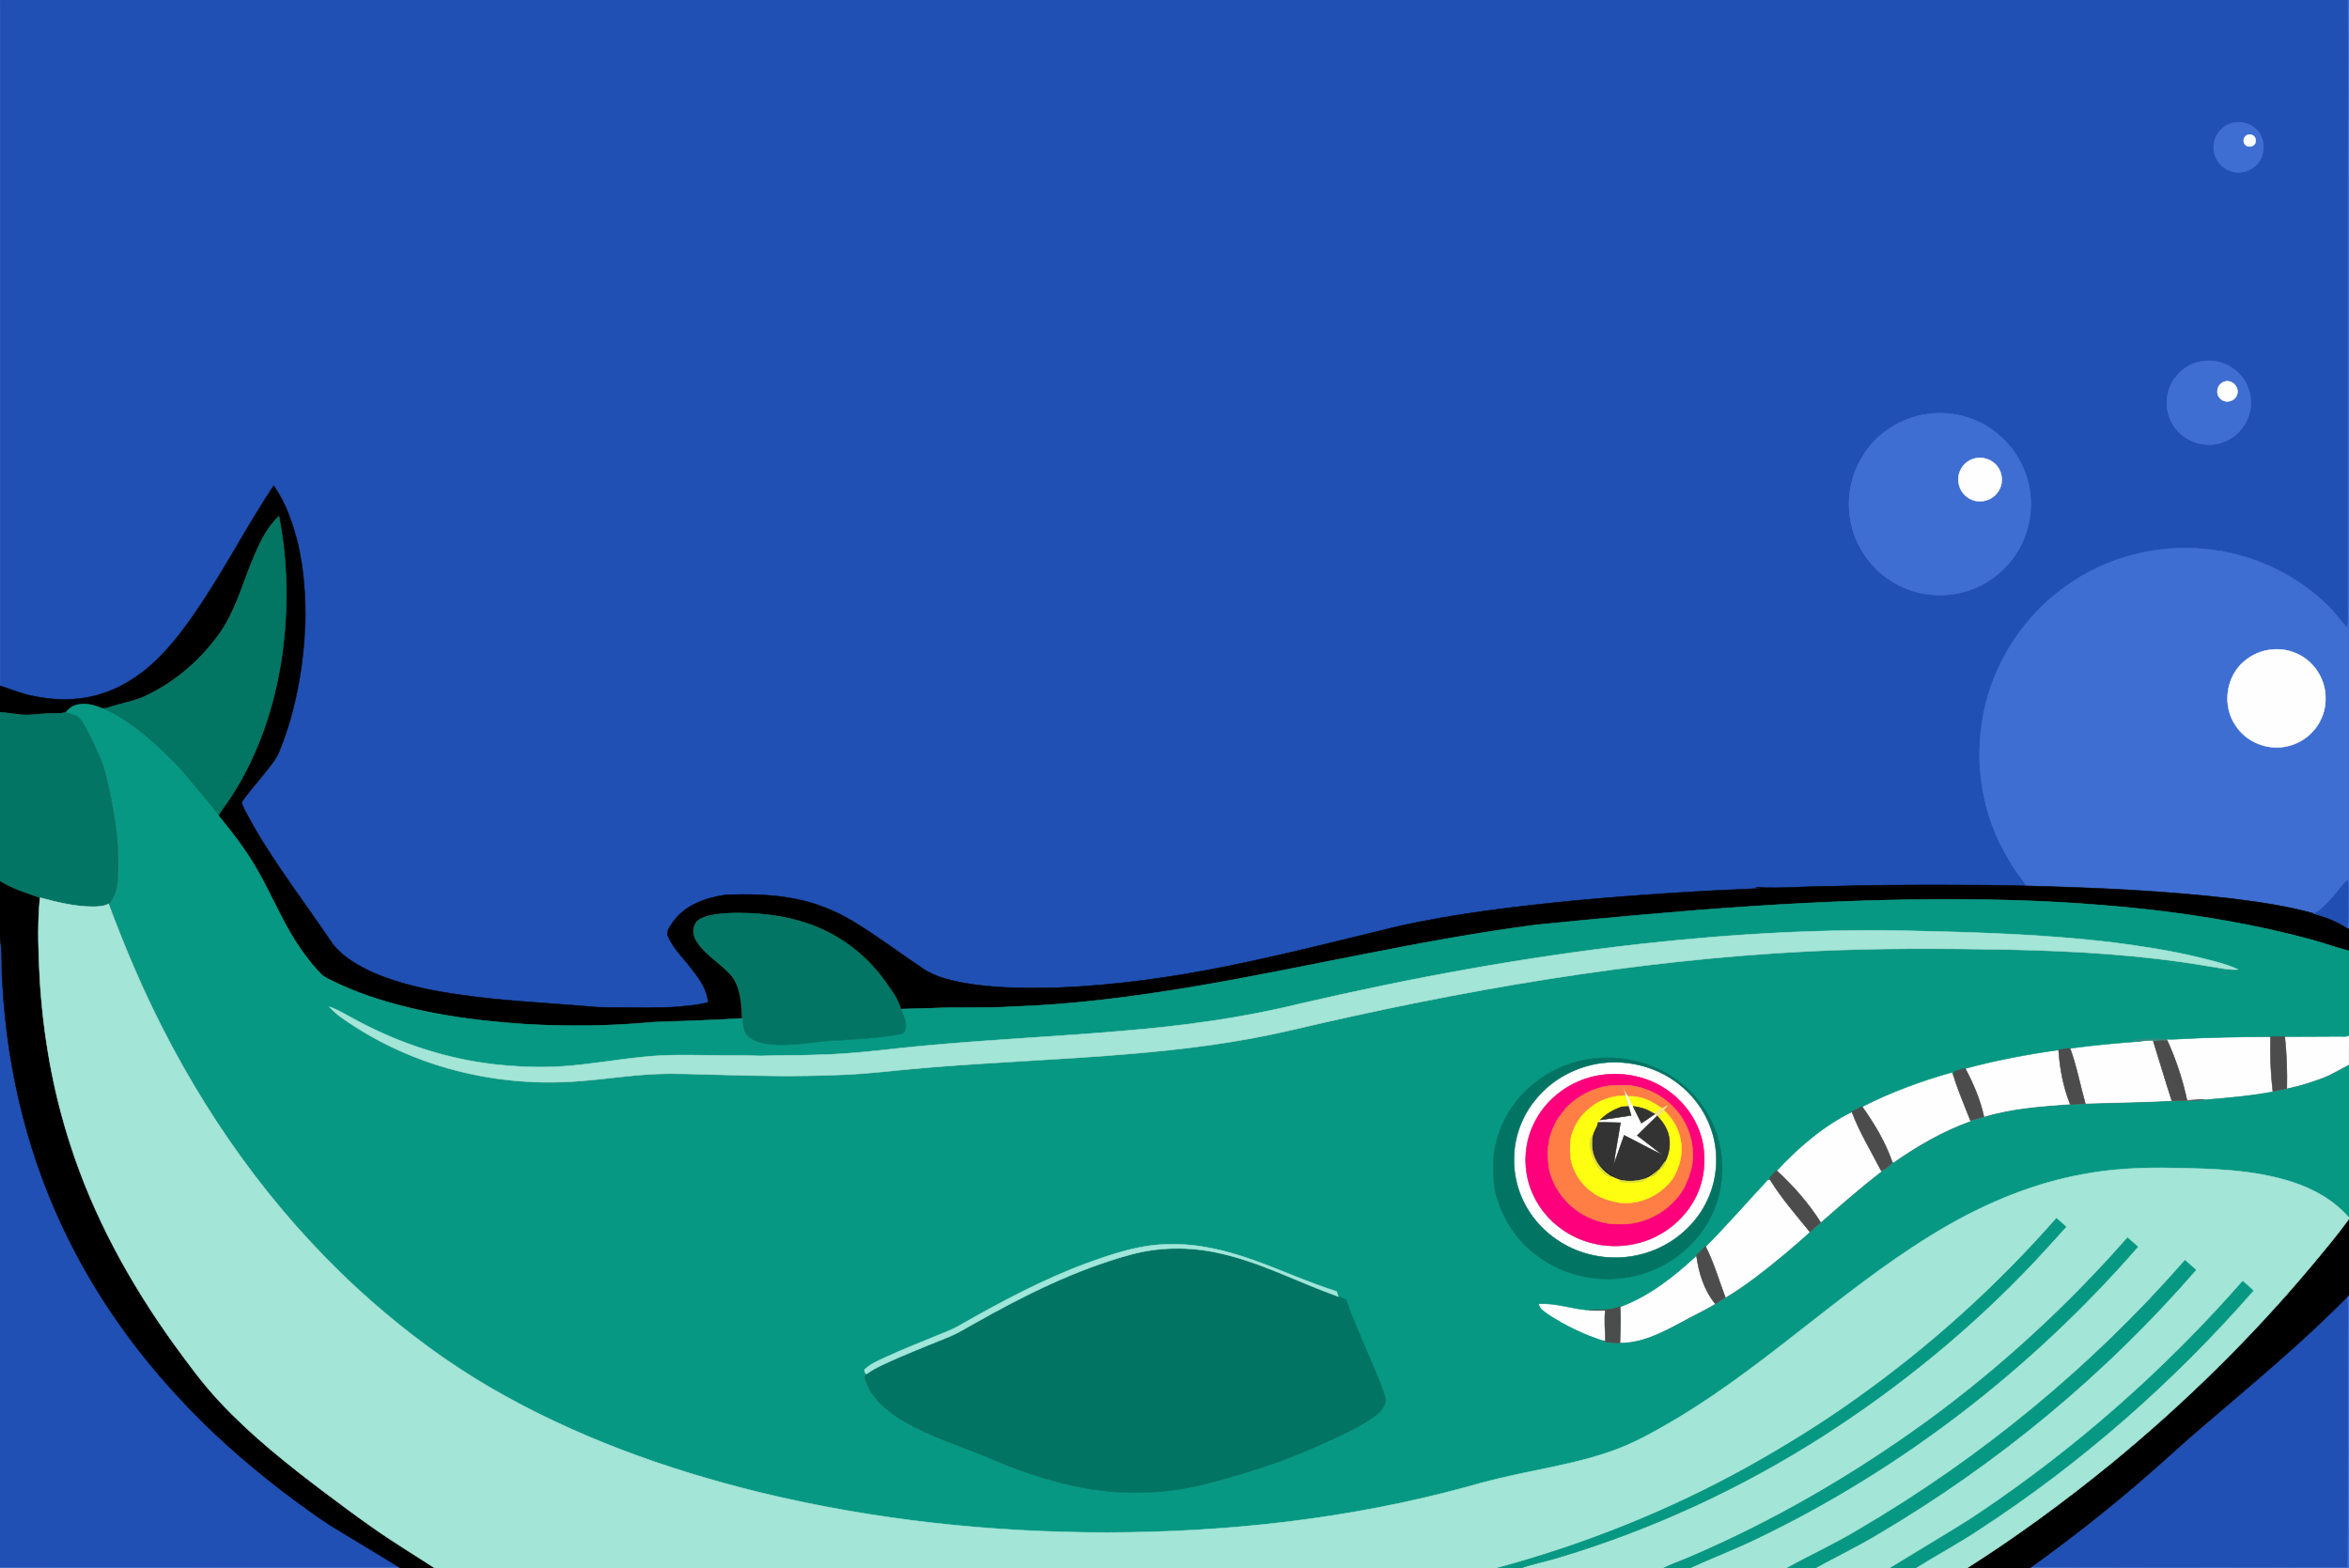 <?xml version="1.0" encoding="utf-8"?>
<!DOCTYPE svg PUBLIC "-//W3C//DTD SVG 1.1//EN" "http://www.w3.org/Graphics/SVG/1.1/DTD/svg11.dtd">
<svg version="1.1" id="Layer_1" xmlns="http://www.w3.org/2000/svg" xmlns:xlink="http://www.w3.org/1999/xlink" x="0px" y="0px"
	 viewBox="0 0 1920 1282" enable-background="new 0 0 1920 1282" xml:space="preserve">
<rect x="0" y="0" width="1920" height="1282" fill="#808080" stroke="none"/>
<g>
	<path fill="#2050B4" stroke="#2050B4" stroke-width="0.394" d="M0,0h1919.2c0.5,51,0.1,102.1,0.2,153.1c-0.1,111,0,221.9,0,332.9
		c-0.2,9.1,0.4,18.3-0.3,27.4c-5.9-5.3-10.1-12.2-15.7-17.7c-27.1-26.6-63.6-43.5-101.4-46.8c-39.8-3.8-81,7.1-113.4,30.6
		c-28,19.8-49.6,48.6-60.9,81c-13.6,38.8-12.6,82.7,3.4,120.6c3.8,9.4,8.9,18.3,14.1,26.9c3.4,5.7,8,10.5,11.4,16.3
		c-24.5-0.8-49-0.7-73.5-0.8c-28,0-56,0.2-84,1c-21.3-0.1-42.6,2.3-63.9,0.9c1.9,0.3,3.9,0.5,5.9,0.8
		c-51.8,2.2-103.5,5.3-155.1,10.2c-48.5,4.9-97.1,10.4-144.7,21.3c-45.6,11.1-91,22.8-137,32c-46.2,9.4-93,16-140.1,17.8
		c-28.3,0.5-56.9,0.8-84.6-5.6c-8.4-2-16.7-4.8-24.1-9.3c-19.4-12.9-38-27.1-57.9-39.2c-14.5-8.7-30.4-15.2-47-18.4
		c-18.8-3.8-38.2-4-57.3-3.4c-16.2,2.4-33.4,8.4-43.2,22.3c-2.2,3.6-6.1,7.6-3.8,12c4.8,10.8,13.9,19,20.8,28.4
		c5.7,7.4,11.1,15.6,11.8,25.2c-10,2.6-20.5,3.1-30.7,4c-19.7,0.6-39.4,0.2-59.1,0c-39.7-3.6-79.6-4.9-119-11.1
		c-21.7-3.4-43.3-8.1-63.6-16.6c-12.7-5.6-25.5-12.8-34.3-23.8c-21.4-32.1-45.2-62.7-64.6-96.1c-3.4-6.5-7.5-12.8-10.1-19.7
		c6.3-9.4,14.2-17.8,21.1-26.8c3.9-4.9,7.9-9.9,10.1-15.8c13.3-32.9,19.5-68.3,20.9-103.7c0.6-21.8-1.1-43.7-5.9-65
		c-4.2-16.8-9.8-33.6-19.9-47.8c-22.5,33.8-40.9,70.1-64,103.5c-11.3,16.4-23.5,32.4-38.7,45.3c-11.5,9.6-24.6,17.6-39.1,21.7
		c-17.5,5.4-36.4,5.4-54.2,1.6c-9.6-1.8-18.5-5.5-27.7-8.5V0 M1824.4,100.6c-10.1,2.8-17.3,14.1-14.4,24.4
		c1.7,8.2,9.1,14.8,17.4,15.6c6.5,0.9,13.1-1.8,17.5-6.6c7.8-8.3,6.8-23.6-3-30.1C1837,100.3,1830.4,99.2,1824.4,100.6
		 M1800.2,295.4c-10.4,1.3-19.5,8.1-24.7,17c-5.6,10.1-5.8,23.1-0.2,33.3c7.6,14.6,26.7,21.8,42,15.6c16.8-5.6,26.6-25.7,20.8-42.4
		C1833.6,303.1,1816.4,292.4,1800.2,295.4 M1575.3,338.5c-22.2,3-42.6,16.6-53.8,36c-12.4,20.7-13.6,47.5-3.2,69.3
		c6,12.5,15.3,23.6,27.1,30.9c16.6,10.8,37.6,14.4,56.9,9.9c15.5-3.5,29.6-12.2,39.8-24.2c14.6-16.9,20.6-40.7,16.3-62.6
		c-3.2-16.1-11.8-31.2-24.4-41.8C1618.3,341.8,1596.1,335.5,1575.3,338.5z"/>
	<path fill="#2050B4" stroke="#2050B4" stroke-width="0.394" d="M0,766.8c2.2,12.6,0.8,25.5,2.1,38.2
		c3.9,72.2,21.8,143.8,54.2,208.5c23,46.3,53.1,89,88.2,127c26.4,29,55.9,55,87,78.9c15.7,11.7,31.5,23.6,48.4,33.5
		c15.2,9.3,30.6,18.3,45.6,27.8c-4.1,0.7-8.3,0.7-12.5,0.6c-104.3-0.1-208.7,0-313-0.1V766.8z"/>
	<path fill="#2050B4" stroke="#2050B4" stroke-width="0.394" d="M1799.4,1166.8c40.6-34.8,82-68.9,119.5-107.1
		c0.8,10.1,0.2,20.2,0.4,30.3c-0.1,63.8,0.2,127.5-0.2,191.3c-34.7,0.4-69.5,0-104.2,0.2c-51.7-0.1-103.4,0.2-155-0.2
		c33.6-24.1,66.1-49.7,97.2-77C1771.3,1191.8,1785.1,1178.9,1799.4,1166.8z"/>
	<path fill="#3E6ED2" stroke="#3E6ED2" stroke-width="0.394" d="M1919.2,0h0.8v759.9c-0.3-0.3-0.9-0.9-1.2-1.2
		c0.9-7.2,0.4-14.5,0.5-21.7c0-5.8,0.3-11.7-0.3-17.5c-5.9,5-9.8,11.9-15.3,17.3c-3.9,3.7-7.4,8.1-12.7,9.9
		c-22-6.1-44.7-9.4-67.4-12.2c-55.5-6.5-111.4-9-167.2-10.3c-3.3-5.7-8-10.6-11.4-16.3c-5.3-8.7-10.3-17.5-14.1-26.9
		c-16-38-17-81.8-3.4-120.6c11.4-32.3,32.9-61.2,60.9-81c32.4-23.5,73.6-34.5,113.4-30.6c37.8,3.3,74.3,20.1,101.4,46.8
		c5.6,5.5,9.8,12.4,15.7,17.7c0.7-9.1,0.1-18.3,0.3-27.4c0-111,0-221.9,0-332.9C1919.2,102.1,1919.6,51,1919.2,0 M1855.1,531.2
		c-9,1.2-17.4,5.7-23.6,12.3c-12.5,12.9-14.3,34.4-4.3,49.3c8.8,14,26.8,21.2,42.9,17.2c11.9-2.7,22.4-11.3,27.3-22.5
		c3.4-7.3,4.2-15.6,2.9-23.5c-2-11.8-9.6-22.5-20.1-28.2C1872.6,531.5,1863.7,530,1855.1,531.2z"/>
	<path fill="#3E6ED2" stroke="#3E6ED2" stroke-width="0.394" d="M1824.4,100.6c6-1.4,12.5-0.3,17.5,3.4c9.7,6.4,10.8,21.7,3,30.1
		c-4.3,4.8-11,7.5-17.5,6.6c-8.4-0.8-15.7-7.4-17.4-15.6C1807.2,114.7,1814.3,103.3,1824.4,100.6 M1838.2,110.1
		c-3.5,0.1-5.3,4.5-3.6,7.3c1.9,3.7,8.4,2.8,9-1.5C1844.5,112.7,1841.5,109.5,1838.2,110.1z"/>
	<path fill="#3E6ED2" stroke="#3E6ED2" stroke-width="0.394" d="M1800.2,295.4c16.1-2.9,33.4,7.7,37.9,23.5
		c5.8,16.7-4,36.8-20.8,42.4c-15.3,6.1-34.4-1.1-42-15.6c-5.6-10.2-5.5-23.1,0.2-33.3C1780.7,303.5,1789.8,296.7,1800.2,295.4
		 M1817.3,312.4c-5.3,2-6.6,9.9-2.3,13.6c4.2,4.2,12.4,1.9,13.6-4C1830.5,315.7,1823.3,309.4,1817.3,312.4z"/>
	<path fill="#3E6ED2" stroke="#3E6ED2" stroke-width="0.394" d="M1575.3,338.5c20.9-3,43,3.3,58.8,17.4
		c12.6,10.6,21.2,25.6,24.4,41.8c4.4,21.9-1.6,45.7-16.3,62.6c-10.3,12-24.4,20.8-39.8,24.2c-19.3,4.6-40.3,1-56.9-9.9
		c-11.8-7.3-21.1-18.4-27.1-30.9c-10.4-21.7-9.2-48.6,3.2-69.3C1532.7,355,1553.1,341.5,1575.3,338.5 M1613.1,375.1
		c-8.2,2.4-13.8,11.5-12.1,19.9c0.9,6.2,5.6,11.7,11.5,13.8c6.9,2.5,15.2,0.2,19.7-5.6c5.1-6,5.3-15.4,0.5-21.7
		C1628.4,375.4,1620.1,372.8,1613.1,375.1z"/>
	<path fill="#3E6ED2" stroke="#3E6ED2" stroke-width="0.394" d="M1919,1059.7c0.3-0.4,0.8-1.1,1-1.4V1282h-261.7
		c0.4-0.2,1.2-0.6,1.6-0.8c51.7,0.4,103.4,0.1,155,0.2c34.7-0.1,69.5,0.2,104.2-0.2c0.4-63.8,0.1-127.5,0.2-191.3
		C1919.2,1079.9,1919.7,1069.8,1919,1059.7z"/>
	<path fill="#3E6ED2" stroke="#3E6ED2" stroke-width="0.394" d="M0,1281.3c104.3,0.1,208.7,0,313,0.1c4.2,0.1,8.3,0,12.5-0.6
		c0.5,0.3,1.5,0.9,2.1,1.2H0V1281.3z"/>
	<path fill="#FAFEFE" stroke="#FAFEFE" stroke-width="0.394" d="M1838.2,110.1c3.3-0.6,6.3,2.6,5.4,5.9c-0.6,4.2-7.1,5.1-9,1.5
		C1832.8,114.7,1834.7,110.2,1838.2,110.1z"/>
	<path fill="#FDFEFE" stroke="#FDFEFE" stroke-width="0.394" d="M1817.3,312.4c5.9-3,13.1,3.3,11.3,9.6c-1.2,5.9-9.3,8.2-13.6,4
		C1810.7,322.3,1812,314.5,1817.3,312.4z"/>
	<path fill="#FEFEFE" stroke="#FEFEFE" stroke-width="0.394" d="M1613.1,375.1c7-2.3,15.3,0.4,19.6,6.4c4.8,6.3,4.6,15.7-0.5,21.7
		c-4.5,5.8-12.9,8.1-19.7,5.6c-5.9-2.1-10.6-7.5-11.5-13.8C1599.3,386.5,1604.8,377.5,1613.1,375.1z"/>
	<path fill="#FEFEFE" stroke="#FEFEFE" stroke-width="0.394" d="M1855.1,531.2c8.5-1.2,17.5,0.3,25,4.5
		c10.5,5.7,18.1,16.4,20.1,28.2c1.3,7.9,0.5,16.2-2.9,23.5c-4.9,11.2-15.4,19.8-27.3,22.5c-16,4-34.1-3.1-42.9-17.2
		c-10-14.9-8.1-36.3,4.3-49.3C1837.7,536.9,1846.1,532.4,1855.1,531.2z"/>
	<path fill="#FEFEFE" stroke="#FEFEFE" stroke-width="0.394" d="M1778.1,849.5c25.9-1.5,51.8-2,77.8-2c-0.4,14.9,0.1,29.9,2,44.7
		c-18.4,3.5-37.1,5.1-55.7,6.6c-4.8,0.2-9.7,0.6-14.5,0.8c-3.6-16.9-9-33.3-16.2-49c-0.1-0.3-0.3-0.8-0.4-1
		C1773.3,849.6,1775.7,849.5,1778.1,849.5z"/>
	<path fill="#FEFEFE" stroke="#FEFEFE" stroke-width="0.394" d="M1867.6,847.3c14.5,0,29-0.2,43.4-0.2c3-0.2,6.3,0.7,9-0.8v1.3
		c-0.2,7.5,0,15.1-0.1,22.6c-7.6,3.9-14.9,8.5-23,11.4c-9,3.4-18.2,6.1-27.6,8.1C1869.6,875.6,1869.1,861.4,1867.6,847.3z"/>
	<path fill="#FEFEFE" stroke="#FEFEFE" stroke-width="0.394" d="M1750.2,851.1c3.2-0.2,6.4-0.5,9.6-0.6c0.1,0.2,0.3,0.7,0.3,0.9
		c5.1,16.1,9.8,32.4,15.1,48.4c-23.5,1.3-47.1,1.5-70.7,2.3c-4.3-15.1-7.1-30.5-12.5-45.3C1711.3,854.3,1730.7,852.5,1750.2,851.1z"
		/>
	<path fill="#FEFEFE" stroke="#FEFEFE" stroke-width="0.394" d="M1606.3,873.3c25-6.8,50.6-11.6,76.3-15.2
		c1.1,15.2,3.9,30.4,9.6,44.5c-23.7,1.7-47.7,3.3-70.5,10.2C1618.6,899,1613,885.8,1606.3,873.3z"/>
	<path fill="#FEFEFE" stroke="#FEFEFE" stroke-width="0.394" d="M1309.1,869c18.3-2.4,37.3,1.3,53.3,10.5
		c15.7,8.9,28.3,23.2,34.9,40c7.9,19.7,7.2,42.7-1.9,61.8c-8,17.2-22.6,31.2-39.8,39c-16.5,7.7-35.6,9.8-53.4,5.8
		c-19.4-4.1-37.3-15.3-49.2-31.2c-10.1-13.4-15.8-30.2-15.6-47c-0.2-18.5,6.9-36.8,18.9-50.7C1269.6,881.7,1288.8,871.6,1309.1,869
		 M1304.4,879.6c-20.7,4.2-39.4,17.7-49.3,36.5c-9.1,16.6-10.5,37.2-4.2,55c5,14.1,14.7,26.3,27.1,34.7c16.7,11.5,38.3,15.4,58,11.1
		c19.7-4.1,37.5-16.6,47.7-34c8.9-14.7,11.3-32.8,7.8-49.5c-3.7-17-14.4-32.3-28.7-42.1C1346.1,879.5,1324.4,875.5,1304.4,879.6z"/>
	<path fill="#FEFEFE" stroke="#FEFEFE" stroke-width="0.394" d="M1522,904.5c23.3-11.9,48.1-21,73.3-28.1l0.5,0.7
		c0.2,0.4,0.6,1.3,0.8,1.7c3.9,12.6,9.2,24.8,13.9,37.1l0.1,0.5c-22.8,8.1-44,20.4-63.7,34.3c-0.1-0.4-0.4-1.2-0.6-1.6
		C1540.8,933.1,1531.8,918.3,1522,904.5z"/>
	<path fill="#FEFEFE" stroke="#FEFEFE" stroke-width="0.394" d="M1315,887.6c6-0.4,12-0.4,18,0c-2.2-0.1-4.4-0.1-6.6,0
		c1.3,3,2.6,6.1,4.7,8.7c1.2,3.3,2.8,6.5,4.5,9.6c2,4.1,4.1,8.2,6.1,12.3c3.8-2.3,7.3-5,11-7.4c0.7,0.4,1.4,0.9,2,1.5
		c-5.5,5.3-10.9,10.6-16.3,16c6.9,5.3,13.8,10.6,20.8,15.8c-10.6-5-20.9-10.8-31.4-16c-2.9,7.9-5.5,16-8.5,23.9
		c1.4-11.5,3.8-22.8,5.5-34.2c-6.1-0.1-12.2-0.5-18.3-0.2c0.1-0.4,0.2-1.2,0.3-1.6c0.4-0.1,1.1-0.3,1.5-0.4
		c8.4-1.1,16.8-2.4,25.2-3.7c-0.7-2.4-1.4-4.9-2.1-7.3c-1.9,0.1-3.9,0.2-5.8,0.3c1.7-0.7,3.7-0.4,5.5-0.6c-0.7-2.9-1.4-5.9-2.3-8.7
		c-0.8-2.7-1.6-5.3-2.4-8C1322.4,887.5,1318.7,887.4,1315,887.6z"/>
	<path fill="#FEFEFE" stroke="#FEFEFE" stroke-width="0.394" d="M1452,956.9c17.8-19.1,38-36.6,61.6-48.2
		c6.2,16.8,15.7,32.2,23.9,48.1l0.3,0.7c-17.1,13.3-33.4,27.5-49.7,41.8C1478.2,983.6,1465.7,969.5,1452,956.9z"/>
	<path fill="#FEFEFE" stroke="#FEFEFE" stroke-width="0.394" d="M1445.1,963.9c0.4,0.1,1.3,0.4,1.7,0.5
		c9.3,15.3,21.3,28.7,32.5,42.7c-6.4,6-13.1,11.5-19.8,17.3c-15.7,13-31.7,25.9-49.2,36.4c-5.4-14-9.3-28.6-16.3-41.9
		C1411.7,1001.1,1428,982.1,1445.1,963.9z"/>
	<path fill="#FEFEFE" stroke="#FEFEFE" stroke-width="0.394" d="M1324.2,1068c23.8-8.8,44.1-24.7,62.4-41.9
		c1.8,14.1,6.2,28.5,15.3,39.7c-9.1,5.6-18.9,9.9-28.2,15.2c-15.4,8.2-31.8,16.8-49.7,16.7C1324.4,1087.8,1325.1,1077.9,1324.2,1068
		z"/>
	<path fill="#FEFEFE" stroke="#FEFEFE" stroke-width="0.394" d="M1257.4,1065.6c14-1.1,27.5,4.3,41.3,5.1c4.4,0.5,8.9,0.6,13.3,0.4
		c-0.8,8.5-0.1,17,0.2,25.4c-0.5-0.2-1.6-0.5-2.1-0.6c-15.8-5.1-30.9-12.3-44.8-21.4C1262.4,1072.1,1258,1069.9,1257.4,1065.6z"/>
	<path stroke="#000000" stroke-width="0.394" d="M223.7,397c10.1,14.2,15.7,31.1,19.9,47.8c4.8,21.3,6.4,43.3,5.9,65
		c-1.5,35.3-7.6,70.8-20.9,103.7c-2.2,5.9-6.2,10.9-10.1,15.8c-6.9,9-14.8,17.3-21.1,26.8c2.6,6.9,6.7,13.2,10.1,19.7
		c19.3,33.5,43.1,64,64.6,96.1c8.8,11,21.6,18.1,34.3,23.8c20.3,8.5,42,13.3,63.6,16.6c39.4,6.2,79.3,7.5,119,11.1
		c19.7,0.2,39.4,0.6,59.1,0c10.3-0.8,20.7-1.4,30.7-4c-0.7-9.6-6.1-17.8-11.8-25.2c-6.9-9.5-16-17.6-20.8-28.4
		c-2.3-4.4,1.6-8.4,3.8-12c9.8-14,27-20,43.2-22.3c19.1-0.7,38.5-0.4,57.3,3.4c16.6,3.2,32.5,9.7,47,18.4
		c20,12.1,38.5,26.2,57.9,39.2c7.4,4.6,15.7,7.4,24.1,9.3c27.7,6.3,56.3,6.1,84.6,5.6c47.1-1.8,94-8.4,140.1-17.8
		c46-9.3,91.4-20.9,137-32c47.6-10.8,96.2-16.4,144.7-21.3c51.6-4.8,103.3-8,155.1-10.2c-2-0.3-3.9-0.5-5.9-0.8
		c21.3,1.3,42.6-1,63.9-0.9c28-0.8,56-1,84-1c24.5,0.1,49,0,73.5,0.8c55.8,1.4,111.7,3.9,167.2,10.3c22.6,2.8,45.3,6.1,67.4,12.2
		c9.8,2.6,19.3,6.3,27.8,12c0.3,0.3,0.9,0.9,1.2,1.2v17.4c-10.9-2.9-21.6-6.7-32.5-9.7c-42.2-11.3-85.3-18.7-128.6-23.8
		c-51.4-5.8-103.2-8.5-154.9-8.6c-116.3-0.9-232.4,9.2-348,20.7c-95.2,12.3-188.6,35.2-283.2,51.1c-47.9,7.9-96.3,14.2-144.9,15.8
		c-23.1,1.5-46.3,0.2-69.5,1.4c-7.5,0.2-14.9,0.4-22.4,0.6c-2.3-8.9-8.4-16.1-13.5-23.6c-16.9-23.3-41.6-40.8-69.4-48.4
		c-12.8-3.8-26.1-5.5-39.4-6.3c-11.7-0.4-23.7-0.6-35.2,2.2c-4.1,1.3-9,2.8-10.8,7.2c-2.4,4.9-0.7,10.6,2.3,14.8
		c7.4,10.9,19.5,17.2,27.9,27.1c7.4,9.9,7.9,22.8,8.5,34.6c-24.2,1.6-48.5,2.2-72.7,3.1c-34.9,3.3-70,3.7-105,1.6
		c-43-2.8-86.1-9-127-22.8c-11.4-3.9-22.5-8.5-33.2-14c-2-1-4-2-5.6-3.5c-10.5-10.7-19.3-23.1-26.7-36.2
		c-8.8-15.4-16-31.7-24.7-47.2c-9.3-16.9-21.1-32.1-33.2-47c3.5-5.5,7.5-10.6,11-16.1c22-34.1,35-73.5,40.9-113.6
		c5.4-38,5-77.1-2.4-114.8c-11.1,10.6-17.2,25.1-22.9,39.1c-7.7,19.1-13.4,39.5-25.4,56.5c-15,21.2-35.3,39-58.7,50.4
		c-9.7,5-20.6,6.6-30.9,10c-2.3,0.7-4.6,1.5-7,1c-6.5-2.9-14.1-4.6-21.1-2.5c-3.4,1-6.1,3.4-8.5,5.9c-4.4,1.3-9,0.5-13.4,0.9
		c-8,0.2-15.9,1.8-23.9,0.9c-5.4-0.6-10.7-1.5-16.1-2v-21.5c9.2,3,18.2,6.8,27.7,8.5c17.8,3.8,36.7,3.8,54.2-1.6
		c14.5-4.2,27.6-12.2,39.1-21.7c15.2-12.9,27.4-28.9,38.7-45.3C182.8,467.1,201.2,430.8,223.7,397z"/>
	<path stroke="#000000" stroke-width="0.394" d="M0,720c10,6.3,21.4,9.9,32.5,13.7c0,1.5-0.1,2.9-0.1,4.4
		c-1.6,20.9-0.8,41.9,0.3,62.9c2.8,45.5,10.7,90.7,24.8,134.1c18.8,58.8,48.8,113.5,84.8,163.5c11.7,16.2,23.5,32.3,37.2,46.9
		c26,27.9,56.1,51.6,86.4,74.6c12.4,9.3,24.8,18.6,37.5,27.5c17.1,12.2,35,23,52.6,34.4h-28.4c-0.5-0.3-1.5-0.9-2.1-1.2
		c-15-9.5-30.4-18.5-45.6-27.8c-16.9-9.9-32.7-21.8-48.4-33.5c-31.1-23.9-60.6-49.9-87-78.9c-35.1-38-65.2-80.7-88.2-127
		C23.9,948.8,6,877.2,2.1,805c-1.3-12.7,0.2-25.6-2.1-38.2V720z"/>
	<path stroke="#000000" stroke-width="0.394" d="M1301.9,927.5c1.3-3.4,3.1-6.6,4.4-9.9c0.1,3.9-3,6.7-3.7,10.4
		c-1.4,9,0,19.1,6.4,26.1c3.5,3,7.1,6,11.2,8.2c6.9,2.7,14.8,3.6,21.9,1.1c5.3-1.1,9.2-5.2,13.9-7.6c-0.2,0.3-0.5,0.8-0.7,1
		c-2.4,1.6-4.7,3.3-7,5c-0.2,0.1-0.7,0.5-0.9,0.6c-7.8,3.2-16.4,4-24.5,1.7c-1.7-0.8-3.5-1.5-5.2-2.2c-5.6-3.5-10.7-8-13.4-14.1
		C1300.9,941.5,1300.8,934.3,1301.9,927.5z"/>
	<path stroke="#000000" stroke-width="0.394" d="M1889.5,1034.5c10.4-12.5,20.9-25,30.5-38.2v62c-0.3,0.3-0.8,1.1-1,1.4
		c-37.5,38.2-78.9,72.3-119.5,107.1c-14.4,12.2-28.1,25.1-42.3,37.4c-31.1,27.3-63.7,52.9-97.2,77c-0.4,0.2-1.2,0.6-1.6,0.8h-51
		c41.1-26,80.4-54.9,118.1-85.7C1785,1147.6,1840.1,1093.4,1889.5,1034.5z"/>
	<path fill="#027563" stroke="#027563" stroke-width="0.394" d="M205.1,461.1c5.7-14,11.8-28.5,22.9-39.1
		c7.4,37.7,7.8,76.8,2.4,114.8c-5.9,40-18.9,79.4-40.9,113.6c-3.5,5.5-7.5,10.6-11,16.1c-4.7-5.9-9.3-11.9-14.3-17.6
		c-8.3-9.4-15.6-19.6-24.8-28.2c-12.9-13-26.7-25.1-42.4-34.7c-4.4-2.9-9.2-4.9-13.9-7c2.4,0.5,4.8-0.3,7-1
		c10.3-3.4,21.2-4.9,30.9-10c23.4-11.4,43.7-29.2,58.7-50.4C191.7,500.6,197.4,480.3,205.1,461.1z"/>
	<path fill="#069883" stroke="#069883" stroke-width="0.394" d="M61.9,576.5c7-2.1,14.6-0.4,21.1,2.5c4.8,2.1,9.6,4.2,13.9,7
		c15.6,9.6,29.5,21.7,42.4,34.7c9.2,8.6,16.6,18.8,24.8,28.2c5,5.7,9.6,11.6,14.3,17.6c12.1,14.9,24,30.1,33.2,47
		c8.7,15.5,15.9,31.8,24.7,47.2c7.4,13.1,16.2,25.4,26.7,36.2c1.6,1.5,3.6,2.5,5.6,3.5c10.7,5.4,21.8,10.1,33.2,14
		c40.9,13.9,84,20,127,22.8c35,2.1,70.1,1.7,105-1.6c24.2-0.9,48.5-1.5,72.7-3.1c0.5,4.1,0.7,8.5,2.7,12.2
		c3.8,5.4,10.5,7.4,16.7,8.5c20.4,3.1,40.6-2.6,60.9-2.9c15.3-1.2,30.8-1.8,46-4.4c2.5-0.6,6.1-0.9,6.7-4c2.1-6-1.5-11.5-3.5-17
		c7.5-0.2,14.9-0.4,22.4-0.6c23.1-1.1,46.3,0.1,69.5-1.4c48.6-1.6,96.9-7.9,144.9-15.8c94.6-15.9,188-38.8,283.2-51.1
		c115.7-11.5,231.7-21.6,348-20.7c51.7,0.1,103.5,2.8,154.9,8.6c43.3,5,86.4,12.5,128.6,23.8c10.9,3,21.5,6.7,32.5,9.7v69
		c-2.7,1.5-6,0.6-9,0.8c-14.5,0-28.9,0.2-43.4,0.2c-3.9,0-7.8,0-11.7,0.1c-25.9,0.1-51.9,0.5-77.8,2c-2.4,0.1-4.7,0.1-7.1,0
		c-9.3-0.4-18.7-0.3-28,1.1c2.4,0.2,4.8,0.4,7.2,0.6c-19.4,1.4-38.9,3.2-58.2,5.8c-3.1,0.5-6.3,0.9-9.4,1.3
		c-25.7,3.6-51.2,8.4-76.3,15.2c-2.9,0.9-5.8,1.5-8.6,2.3c-0.2,0.4-0.5,1.2-0.7,1.6c-0.1,0.4-0.2,1.2-0.3,1.6
		c-0.2-0.4-0.6-1.3-0.8-1.7l-0.5-0.7c-25.2,7.1-50,16.2-73.3,28.1c-2.7,1.6-5.6,2.9-8.4,4.2c-23.6,11.6-43.7,29.1-61.6,48.2
		c-1.9,2-3.9,3.9-5.8,6c0.2,0.4,0.4,1.1,0.6,1.5c-0.4-0.1-1.3-0.4-1.7-0.5c-17.1,18.3-33.4,37.2-51.1,55c-2.4,2.5-4.8,5-7.4,7.3
		c-18.4,17.1-38.6,33.1-62.4,41.9c-8,3.7-16.9,2.7-25.4,2.7c-13.9-0.8-27.3-6.2-41.3-5.1c0.6,4.3,4.9,6.5,8.1,8.9
		c13.9,9.1,29,16.3,44.8,21.4c4.3,2.1,9.2,1.4,13.9,1.8c17.9,0.1,34.3-8.5,49.7-16.7c9.2-5.3,19.1-9.6,28.2-15.2
		c2.7-1.8,5.5-3.6,8.3-5.1c17.5-10.5,33.5-23.4,49.2-36.4c6.6-5.7,13.3-11.3,19.8-17.3c2.8-2.7,5.8-5.2,8.9-7.7
		c16.2-14.3,32.6-28.5,49.7-41.8l-0.3-0.7c3.6-0.8,6.2-3.5,8.8-5.8c0-0.5,0.1-1.4,0.1-1.8c0.1,0.4,0.4,1.2,0.6,1.6
		c19.8-13.9,40.9-26.2,63.7-34.3l-0.1-0.5c3.7-1,7.4-2,11.1-3c22.8-6.9,46.8-8.5,70.5-10.2c4.1-0.3,8.3-0.2,12.4-0.5
		c23.6-0.8,47.2-1,70.7-2.3c8.9-0.8,18,0.4,26.9-1.2c18.6-1.5,37.3-3.1,55.7-6.6c3.8-0.7,7.6-1.6,11.5-2.4c9.4-2,18.6-4.8,27.6-8.1
		c8.1-2.9,15.4-7.5,23-11.4c0.1-7.5-0.1-15.1,0.1-22.6v147.8c-12-14.1-28.8-23.5-46.3-29.2c-31.5-10.2-65-10.9-97.8-11.5
		c-25-0.5-50.2,0.6-74.8,5.4c-38.3,7.1-74.8,22.1-108.6,41.3c-78.7,45.1-143.1,110.6-220.7,157.4c-17.8,10.5-35.8,20.9-55.4,27.7
		c-20.9,7.3-42.7,11.6-64.3,16.1c-17.9,3.6-35.6,7.7-53.1,12.8c-95.6,26.1-195,37.2-294,37.3c-95.5,0.1-191.1-10.3-284-32.8
		c-76.7-18.8-151.9-45.9-220.3-85.7c-34.7-20.1-67.1-44.1-97.2-70.7c-70.9-62.3-128.1-139.3-170.8-223.3
		c-16.8-32.8-31.1-66.9-44-101.4c5.9-5.6,7.1-14.2,7.6-21.9c0.4-13.8,0.3-27.7-1.8-41.4c-1.3-8-2.2-16.1-4-24
		c-2.3-11-4.5-22.1-8.8-32.5c-4.2-9-8-18.3-13.2-26.8c-1.6-2.6-3.4-5.3-6-6.9c-2.9-1.4-6.1-2-9.2-3
		C55.8,579.9,58.5,577.5,61.9,576.5 M1340.9,771.7c-93.8,10.5-186.9,27.6-278.8,49c-47.6,11.7-96.3,18.2-145.1,22.2
		c-51.6,4.5-103.4,6.8-155,11.5c-31.3,2.6-62.5,7.4-94,8c-15.4,0.7-30.7,0.2-46.1,0.9c-13.7-0.6-27.3-0.3-41-0.5
		c-18.3-0.2-36.7-0.7-55,1.3c-22.1,2.1-44,6.2-66.1,7.7c-18.6,1.3-37.4,0.5-55.9-1.6c-39.1-4.5-77-17-111.7-35.3
		c-7.7-3.9-14.9-8.8-23.1-11.6c5.7,6.4,12.9,11,20,15.6c54.3,35.2,120.5,50.3,184.8,45.1c20.7-1.5,41.2-4.9,62-5.7
		c16.7-0.9,33.3,0.3,50,0.5c33,1,66,1.6,99,0.2c24.1-0.7,48-3.9,72.1-5.9c54.6-4.6,109.3-6.5,163.9-11.1c45-3.7,89.9-9.2,133.9-19.5
		c139.3-32.8,281-57.5,424.2-64.6c55.3-2.8,110.7-2.4,166-1.3c53.1,1.2,106.4,4.4,158.9,13.3c8.4,1.1,16.8,3.5,25.3,2.9
		c-10.3-4.7-21.4-7.2-32.3-9.9c-23.6-5.7-47.7-9.3-71.8-12.4c-50.8-5.9-102-8-153.1-9C1494.8,758.9,1417.6,763.3,1340.9,771.7
		 M1302.3,865.4c-17,1.9-33.4,8.5-46.9,19.1c-16.6,12.6-28.7,31.3-33.1,51.8c-2.3,8.4-1.8,17.2-1.7,25.8
		c0.7,13.8,5.4,27.1,12.5,38.8c6.8,11.8,16.6,21.6,28,28.9c20,13.4,45.2,18.3,68.9,14.4c33.3-5.1,63.2-29.6,73.3-61.9
		c7.5-22.9,5-48.9-6.7-70c-6.8-12.3-16.5-23.1-28.2-30.9C1349.4,868.1,1325.3,862.6,1302.3,865.4 M889,1032.4
		c-36.5,13.4-70.9,31.8-104.6,51c-6.4,3.7-13.3,6.2-20.1,9c-13.6,5.5-27.3,10.9-40.7,17.2c-6,2.9-12.4,5.5-17.2,10.2
		c0.6,1.1,0.3,3.2,2,3.3c-1.5,1-1.8,2.9-1.2,4.6c3,10.3,10.3,18.9,18.7,25.3c4.1,3.6,8.6,6.8,13.5,9.3c20.4,12,43.2,19,65,28
		c18.4,7.9,37.3,15.1,56.7,20.4c40.1,11.5,83.2,13,123.7,2.5c20.6-5.1,40.9-11.3,60.9-18.4c19-7.1,37.5-15.2,55.8-24.1
		c8.3-4.1,16.5-8.5,23.7-14.3c3.8-3.3,7.6-7.8,7.1-13.1c-1.8-6.7-4.4-13.2-7.1-19.6c-7.2-17.7-15.2-34.9-22-52.7
		c-1.2-2.9-1.7-6.1-3.5-8.7c-1.8-1.1-3.9-1.6-5.9-2.3c-0.5-1.4-0.9-2.8-1.4-4.2c-23.3-7.3-45.4-17.6-68.4-25.7
		c-21.8-7.8-44.8-13.4-68.2-12.8C932.8,1017.2,910.6,1024.6,889,1032.4z"/>
	<path fill="#069883" stroke="#069883" stroke-width="0.394" d="M1618.1,1236.2c79.5-53.4,151.8-117.3,214.9-189.4
		c3.2,2.5,6.3,5.2,9.2,8.2c-65.6,75-141.1,141.3-224.6,195.7c-16.8,11.2-34.7,20.7-51.8,31.4h-21.9c12.2-7.5,24.5-14.9,36.8-22.4
		C1593.1,1251.9,1606,1244.5,1618.1,1236.2z"/>
	<path fill="#027564" stroke="#027564" stroke-width="0.394" d="M0,582.2c5.4,0.5,10.7,1.4,16.1,2c8,1,15.9-0.7,23.9-0.9
		c4.5-0.3,9.1,0.4,13.4-0.9c3.1,1,6.3,1.6,9.2,3c2.6,1.6,4.4,4.3,6,6.9c5.1,8.5,8.9,17.8,13.2,26.8c4.3,10.4,6.4,21.5,8.8,32.5
		c1.8,7.9,2.7,16,4,24c2.1,13.7,2.3,27.5,1.8,41.4c-0.5,7.7-1.7,16.3-7.6,21.9c-3.9,2.1-8.4,2.1-12.7,2.3c-14.7,0-29-3.6-43.1-7.3
		c-0.2,1.4-0.4,2.8-0.5,4.2c0-1.5,0.1-2.9,0.1-4.4C21.4,729.9,10,726.3,0,720V582.2z"/>
	<path fill="#027564" stroke="#027564" stroke-width="0.394" d="M578.8,748.8c11.5-2.8,23.4-2.6,35.2-2.2
		c13.3,0.7,26.6,2.5,39.4,6.3c27.8,7.6,52.5,25.1,69.4,48.4c5.1,7.4,11.2,14.6,13.5,23.6c2,5.4,5.6,11,3.5,17
		c-0.5,3.2-4.1,3.4-6.7,4c-15.2,2.6-30.6,3.3-46,4.4c-20.4,0.3-40.6,6-60.9,2.9c-6.2-1.1-13-3.1-16.7-8.5c-2-3.7-2.2-8.1-2.7-12.2
		c-0.6-11.9-1.1-24.7-8.5-34.6c-8.4-9.9-20.5-16.2-27.9-27.1c-3-4.2-4.7-9.9-2.3-14.8C569.8,751.6,574.6,750,578.8,748.8z"/>
	<path fill="#204FB3" stroke="#204FB3" stroke-width="0.394" d="M1903.7,736.8c5.5-5.4,9.4-12.3,15.3-17.3
		c0.6,5.8,0.3,11.7,0.3,17.5c-0.1,7.2,0.4,14.5-0.5,21.7c-8.4-5.7-18-9.3-27.8-12C1896.3,745,1899.8,740.5,1903.7,736.8z"/>
	<path fill="#A3E5D7" stroke="#A3E5D7" stroke-width="0.394" d="M32.9,733.9c14.1,3.7,28.4,7.3,43.1,7.3c4.3-0.1,8.8-0.1,12.7-2.3
		c12.9,34.5,27.2,68.6,44,101.4c42.7,84,99.9,161,170.8,223.3c30.1,26.5,62.5,50.5,97.2,70.7c68.4,39.8,143.6,66.9,220.3,85.7
		c92.9,22.5,188.5,32.8,284,32.8c99-0.2,198.4-11.2,294-37.3c17.5-5.1,35.2-9.2,53.1-12.8c21.7-4.5,43.4-8.8,64.3-16.1
		c19.6-6.7,37.6-17.2,55.4-27.7c77.6-46.7,142-112.3,220.7-157.4c33.8-19.2,70.3-34.2,108.6-41.3c24.6-4.8,49.8-5.9,74.8-5.4
		c32.8,0.6,66.3,1.3,97.8,11.5c17.5,5.7,34.2,15,46.3,29.2v0.9c-9.6,13.2-20.1,25.7-30.5,38.2c-49.4,59-104.6,113.1-164.1,161.9
		c-37.7,30.7-77,59.6-118.1,85.7h-41.5c17.1-10.7,35-20.2,51.8-31.4c83.5-54.3,159-120.7,224.6-195.7c-2.9-2.9-5.9-5.7-9.2-8.2
		c-63.1,72-135.4,136-214.9,189.4c-12.2,8.4-25,15.7-37.6,23.5c-12.3,7.5-24.5,14.9-36.8,22.4h-60.7c17.3-9.4,35-17.9,51.8-28.1
		c97.4-57.4,185.6-130.5,259.7-215.8c-3-2.6-5.9-5.2-8.8-7.8c-76.2,87.2-166.7,161.7-266.6,220.1c-19.1,11.6-39.5,20.8-59,31.6h-80
		c19-8.7,38.6-16.1,57.3-25.3c118-56.9,223.5-138.9,309.5-237.6c-2.7-2.5-5.5-4.9-8.3-7.3c-48.6,55.5-103.2,105.8-162.8,149.3
		c-61.2,44.5-127.1,82.8-196.8,112.4c-6.7,2.8-13.7,5.1-20.1,8.5h-116.6c10.6-3.6,21.6-5.8,32.3-9.1c75.8-22.8,148.3-56.4,215-99
		c62.9-40.3,121.2-88,172.6-142.4c8.9-9.4,17.5-19,26.1-28.6c-2.5-2.4-5.1-4.6-7.7-6.9c-48,54.8-102.4,103.9-161.7,146.2
		c-29,20.9-59.6,39.7-90.8,57.2c-64.6,35.8-133.7,63.3-205,82.6H355.9c-17.5-11.4-35.5-22.2-52.6-34.4
		c-12.7-8.9-25.1-18.2-37.5-27.5c-30.4-22.9-60.4-46.7-86.4-74.6c-13.7-14.6-25.5-30.8-37.2-46.9c-36-50-66-104.7-84.8-163.5
		c-14.1-43.4-22-88.6-24.8-134.1c-1.1-20.9-2-42-0.3-62.9C32.5,736.7,32.7,735.3,32.9,733.9z"/>
	<path fill="#A3E5D7" stroke="#A3E5D7" stroke-width="0.394" d="M1340.9,771.7c76.7-8.5,154-12.9,231.2-10.5
		c51.1,1.1,102.3,3.1,153.1,9c24.1,3.1,48.2,6.7,71.8,12.4c10.9,2.7,22,5.2,32.3,9.9c-8.5,0.6-16.9-1.8-25.3-2.9
		c-52.5-8.9-105.7-12.1-158.9-13.3c-55.3-1.1-110.7-1.4-166,1.3c-143.1,7.2-284.8,31.8-424.2,64.6c-44,10.3-88.9,15.8-133.9,19.5
		c-54.6,4.6-109.3,6.5-163.9,11.1c-24,1.9-47.9,5.2-72.1,5.9c-33,1.4-66,0.8-99-0.2c-16.7-0.2-33.3-1.4-50-0.5
		c-20.8,0.8-41.3,4.2-62,5.7c-64.3,5.3-130.5-9.9-184.8-45.1c-7.1-4.6-14.3-9.2-20-15.6c8.2,2.8,15.4,7.7,23.1,11.6
		C327,853.1,365,865.6,404,870.1c18.5,2,37.3,2.9,55.9,1.6c22.1-1.5,44-5.5,66.1-7.7c18.3-2,36.6-1.5,55-1.3
		c13.7,0.3,27.3-0.1,41,0.5c15.3-0.7,30.7-0.2,46.1-0.9c31.5-0.6,62.7-5.4,94-8c51.6-4.7,103.4-7,155-11.5
		c48.8-4,97.5-10.5,145.1-22.2C1154,799.3,1247,782.2,1340.9,771.7z"/>
	<path fill="#4C4C4C" stroke="#4C4C4C" stroke-width="0.394" d="M1855.8,847.4c3.9,0,7.8,0,11.7-0.1c1.5,14.1,2,28.2,1.7,42.4
		c-3.8,0.8-7.6,1.7-11.5,2.4C1856,877.3,1855.4,862.3,1855.8,847.4z"/>
	<path fill="#4C4C4C" stroke="#4C4C4C" stroke-width="0.394" d="M1760.1,851.4c3.6-1.4,7.5-1.1,11.3-0.9c7.2,15.7,12.6,32.1,16.2,49
		c4.8-0.2,9.7-0.6,14.5-0.8c-8.9,1.5-17.9,0.4-26.9,1.2C1769.9,883.8,1765.2,867.5,1760.1,851.4z"/>
	<path fill="#4C4C4C" stroke="#4C4C4C" stroke-width="0.394" d="M1682.6,858.2c3.1-0.4,6.3-0.8,9.4-1.3c5.4,14.7,8.2,30.2,12.5,45.3
		c-4.1,0.3-8.3,0.2-12.4,0.5C1686.4,888.5,1683.6,873.3,1682.6,858.2z"/>
	<path fill="#4C4C4C" stroke="#4C4C4C" stroke-width="0.394" d="M1597.7,875.7c2.9-0.8,5.8-1.5,8.6-2.3
		c6.7,12.4,12.3,25.7,15.3,39.5c-3.7,1-7.4,2.1-11.1,3c-4.8-12.3-10.1-24.5-13.9-37.1c0.1-0.4,0.2-1.2,0.3-1.6
		C1597.1,876.8,1597.5,876.1,1597.7,875.7z"/>
	<path fill="#4C4C4C" stroke="#4C4C4C" stroke-width="0.394" d="M1513.6,908.7c2.8-1.3,5.7-2.6,8.4-4.2
		c9.8,13.9,18.8,28.6,24.4,44.7c0,0.5-0.1,1.4-0.1,1.8c-2.7,2.3-5.3,5-8.8,5.8C1529.3,940.8,1519.8,925.5,1513.6,908.7z"/>
	<path fill="#4C4C4C" stroke="#4C4C4C" stroke-width="0.394" d="M1446.3,962.8c1.8-2,3.9-3.9,5.8-6c13.7,12.6,26.1,26.7,36.1,42.5
		c-3,2.5-6,5-8.9,7.7c-11.2-13.9-23.2-27.4-32.5-42.7C1446.7,964,1446.4,963.2,1446.3,962.8z"/>
	<path fill="#4C4C4C" stroke="#4C4C4C" stroke-width="0.394" d="M1386.6,1026.1c2.6-2.3,5-4.8,7.4-7.3c6.9,13.3,10.9,27.9,16.3,41.9
		c-2.9,1.5-5.6,3.3-8.3,5.1C1392.8,1054.6,1388.5,1040.3,1386.6,1026.1z"/>
	<path fill="#338A7F" stroke="#338A7F" stroke-width="0.394" d="M1743,850.5c9.3-1.3,18.7-1.4,28-1.1c0.1,0.3,0.3,0.8,0.4,1
		c-3.8-0.2-7.7-0.5-11.3,0.9c-0.1-0.2-0.3-0.7-0.3-0.9c-3.2,0.1-6.4,0.4-9.6,0.6C1747.8,851,1745.4,850.7,1743,850.5z"/>
	<path fill="#017463" stroke="#017463" stroke-width="0.394" d="M1302.3,865.4c23-2.8,47.2,2.7,66.2,16
		c11.7,7.9,21.4,18.6,28.2,30.9c11.7,21.1,14.2,47,6.7,70c-10.1,32.3-40,56.8-73.3,61.9c-23.7,3.9-48.9-1-68.9-14.4
		c-11.4-7.3-21.2-17.2-28-28.9c-7.1-11.8-11.9-25.1-12.5-38.8c-0.2-8.6-0.6-17.4,1.7-25.8c4.3-20.5,16.4-39.2,33.1-51.8
		C1268.9,873.9,1285.3,867.3,1302.3,865.4 M1309.1,869c-20.2,2.6-39.5,12.7-52.7,28.3c-12.1,13.9-19.1,32.3-18.9,50.7
		c-0.2,16.8,5.5,33.6,15.6,47c11.9,15.9,29.8,27.2,49.2,31.2c17.8,3.9,36.9,1.8,53.4-5.8c17.2-7.9,31.8-21.8,39.8-39
		c9.2-19.2,9.9-42.2,1.9-61.8c-6.6-16.8-19.3-31-34.9-40C1346.4,870.4,1327.3,866.7,1309.1,869z"/>
	<path fill="#017463" stroke="#017463" stroke-width="0.394" d="M925.1,1025.3c22.7-6,46.9-6.3,69.8-1.3c34.6,7.2,65.9,24.1,99,35.9
		c2,0.7,4.1,1.3,5.9,2.3c1.8,2.6,2.3,5.8,3.5,8.7c6.8,17.8,14.8,35.1,22,52.7c2.7,6.4,5.3,12.9,7.1,19.6c0.5,5.4-3.3,9.9-7.1,13.1
		c-7.2,5.8-15.4,10.2-23.7,14.3c-18.2,8.9-36.8,17-55.8,24.1c-20,7.1-40.3,13.3-60.9,18.4c-40.5,10.5-83.6,9-123.7-2.5
		c-19.4-5.3-38.3-12.4-56.7-20.4c-21.8-9-44.6-16-65-28c-4.9-2.5-9.4-5.7-13.5-9.3c-8.5-6.4-15.7-15-18.7-25.3
		c-0.6-1.7-0.4-3.6,1.2-4.6c3.8-2.9,8.1-5.1,12.4-7.2c18.4-8.7,37.4-15.9,56.2-23.7c6.4-2.7,12.2-6.5,18.3-9.8
		C836.6,1059.1,879.3,1037.6,925.1,1025.3z"/>
	<path fill="#FE007C" stroke="#FE007C" stroke-width="0.394" d="M1304.4,879.6c19.9-4.1,41.7-0.2,58.4,11.6
		c14.3,9.9,25,25.1,28.7,42.1c3.4,16.7,1.1,34.8-7.8,49.5c-10.2,17.3-28,29.9-47.7,34c-19.8,4.3-41.3,0.4-58-11.1
		c-12.4-8.3-22.1-20.6-27.1-34.7c-6.3-17.8-4.9-38.4,4.2-55C1265,897.3,1283.7,883.8,1304.4,879.6 M1315,887.6
		c-13.1,1.9-25.4,8.4-34.6,17.8c-3.5,4.6-7.5,8.8-9.7,14.2c-6.3,11.7-6.5,25.7-4,38.5c4.7,16.2,16.6,30.3,32,37.1
		c7.6,3.5,15.9,5.7,24.3,5.4c21.6,1.1,43.1-11.1,53.7-29.9c3.8-8.1,7-16.7,6.9-25.8c0.4-11.4-3.3-22.7-9.5-32.2
		c-9.4-13.6-24.7-23.3-41.2-25.2C1327,887.2,1321,887.2,1315,887.6z"/>
	<path fill="#FF7E45" stroke="#FF7E45" stroke-width="0.394" d="M1280.4,905.4c9.2-9.4,21.5-15.9,34.6-17.8
		c3.7-0.2,7.4-0.1,11.2-0.1c0.8,2.7,1.6,5.3,2.4,8c-10.6,0.3-21.4,3.5-29.5,10.7c-7.3,5.4-12,13.5-14.8,22
		c-1.3,5.8-1.3,11.8-0.8,17.7c1.6,11.5,8.5,22,17.9,28.8c6.6,4.8,14.6,7.1,22.5,8.5c16.5,1.8,33.4-6.3,43.1-19.7
		c5.8-9.4,8.7-20.9,6.4-31.9c-1.6-9.3-6.9-17.6-13.6-24.1c1-1.2,2-2.4,3-3.7c-1.5,0.7-3.1,1.4-4.5,2.3c-7.7-6.1-17.3-10.3-27.3-9.9
		c-2-2.6-3.3-5.7-4.7-8.7c2.2,0,4.4,0,6.6,0c16.5,1.9,31.8,11.6,41.2,25.2c6.2,9.5,9.9,20.8,9.5,32.2c0.1,9.1-3.1,17.7-6.9,25.8
		c-10.6,18.8-32.1,31-53.7,29.9c-8.4,0.3-16.7-1.9-24.3-5.4c-15.5-6.8-27.3-21-32-37.1c-2.5-12.8-2.3-26.8,4-38.5
		C1272.9,914.2,1276.9,910,1280.4,905.4z"/>
	<path fill="#FEFE11" stroke="#FEFE11" stroke-width="0.394" d="M1299.1,906.2c8-7.2,18.8-10.4,29.5-10.7c0.9,2.8,1.6,5.8,2.3,8.7
		c-1.9,0.2-3.8-0.1-5.5,0.6c-6.4,2.4-12.5,5.6-17.2,10.7c-0.4,0.1-1.1,0.3-1.5,0.4c-0.1,0.4-0.2,1.2-0.3,1.6
		c-1.3,3.4-3.1,6.6-4.4,9.9c-3.4,4.2-2.7,9.8-1.2,14.6c1.7,7.5,5.9,14.4,12.3,18.8c1.4,0.8,3,0.7,4.5,1.1c1.8,0.7,3.5,1.4,5.2,2.2
		c2,3.1,6,2.4,9.2,2.6c5.3-0.1,11.5-0.1,15.4-4.3c0.2-0.1,0.7-0.5,0.9-0.6c3.2-0.2,5.7-2.1,7-5c0.2-0.3,0.5-0.8,0.7-1
		c0.2-0.1,0.6-0.4,0.9-0.5c2.6-0.8,4-3,4.2-5.7c4.3-8.2,5.1-18.3,1.1-26.7c-1.6-3.8-4.2-6.9-6.9-9.9c1.6-1.8,3.1-3.7,4.7-5.5
		c6.7,6.5,12,14.7,13.6,24.1c2.3,11-0.6,22.5-6.4,31.9c-9.7,13.4-26.5,21.5-43.1,19.7c-7.9-1.4-15.9-3.7-22.5-8.5
		c-9.4-6.7-16.3-17.2-17.9-28.8c-0.5-5.9-0.5-11.9,0.8-17.7C1287.1,919.7,1291.8,911.6,1299.1,906.2z"/>
	<path fill="#FEFE13" stroke="#FEFE13" stroke-width="0.394" d="M1331,896.2c10-0.4,19.5,3.9,27.3,9.9c-2.5,1.5-4.9,4-8.1,3.3
		c-4.6-2.9-9.8-4.4-15.2-5l0.5,1.5C1333.8,902.7,1332.2,899.6,1331,896.2z"/>
	<path fill="#F7E47D" stroke="#F7E47D" stroke-width="0.394" d="M1358.3,906.2c1.5-0.9,3-1.6,4.5-2.3c-1,1.2-2,2.5-3,3.7
		c-1.6,1.8-3.1,3.7-4.7,5.5l-0.7-0.8c-0.6-0.6-1.2-1.1-2-1.5c-0.8-0.5-1.6-0.9-2.4-1.3C1353.4,910.2,1355.8,907.6,1358.3,906.2z"/>
	<path fill="#323431" stroke="#323431" stroke-width="0.394" d="M1308.1,915.5c4.7-5,10.8-8.3,17.2-10.7c1.9-0.1,3.9-0.2,5.8-0.3
		c0.7,2.4,1.4,4.9,2.1,7.3C1324.8,913.1,1316.5,914.4,1308.1,915.5z"/>
	<path fill="#333432" stroke="#333432" stroke-width="0.394" d="M1335,904.4c5.3,0.6,10.6,2.1,15.2,5c0.8,0.4,1.6,0.9,2.4,1.3
		c-3.7,2.4-7.2,5.1-11,7.4c-2-4.1-4.1-8.2-6.1-12.3L1335,904.4z"/>
	<path fill="#333333" stroke="#333333" stroke-width="0.394" d="M1338.2,928.2c5.4-5.4,10.9-10.7,16.3-16l0.7,0.8
		c2.7,3,5.3,6.2,6.9,9.9c4,8.4,3.2,18.6-1.1,26.7c-1.4,1.9-2.8,3.8-4.2,5.7c-0.2,0.1-0.6,0.4-0.9,0.5c-4.7,2.4-8.6,6.5-13.9,7.6
		c-7.1,2.5-15,1.5-21.9-1.1c-4.1-2.2-7.7-5.2-11.2-8.2c-6.4-7-7.8-17.1-6.4-26.1c0.7-3.7,3.8-6.5,3.7-10.4
		c6.1-0.2,12.2,0.2,18.3,0.2c-1.7,11.4-4.1,22.7-5.5,34.2c3-7.9,5.6-16,8.5-23.9c10.5,5.2,20.7,11,31.4,16
		C1352,938.8,1345.1,933.5,1338.2,928.2z"/>
	<path fill="#DCDE35" stroke="#DCDE35" stroke-width="0.394" d="M1300.7,942.1c-1.5-4.8-2.2-10.4,1.2-14.6c-1,6.8-1,14.1,2.3,20.4
		c2.7,6.1,7.8,10.7,13.4,14.1c-1.5-0.4-3.2-0.3-4.5-1.1C1306.7,956.5,1302.4,949.5,1300.7,942.1z"/>
	<path fill="#D4D739" stroke="#D4D739" stroke-width="0.394" d="M1356.8,955.3c1.4-1.9,2.8-3.8,4.2-5.7
		C1360.8,952.3,1359.4,954.5,1356.8,955.3z"/>
	<path fill="#CBCE35" stroke="#CBCE35" stroke-width="0.394" d="M1348.3,961.8c2.3-1.7,4.6-3.3,7-5
		C1354,959.8,1351.5,961.6,1348.3,961.8z"/>
	<path fill="#E0E236" stroke="#E0E236" stroke-width="0.394" d="M1322.8,964.2c8.1,2.2,16.8,1.5,24.5-1.7
		c-3.9,4.2-10.1,4.2-15.4,4.3C1328.8,966.6,1324.9,967.3,1322.8,964.2z"/>
	<path fill="#069882" stroke="#069882" stroke-width="0.394" d="M1519.2,1142.2c59.3-42.3,113.7-91.5,161.7-146.2
		c2.6,2.3,5.2,4.5,7.7,6.9c-8.6,9.6-17.3,19.2-26.1,28.6c-51.4,54.4-109.6,102-172.6,142.4c-66.7,42.6-139.2,76.2-215,99
		c-10.7,3.3-21.7,5.4-32.3,9.1h-19.2c71.3-19.2,140.4-46.8,205-82.6C1459.7,1181.9,1490.2,1163.1,1519.2,1142.2z"/>
	<path fill="#069882" stroke="#069882" stroke-width="0.394" d="M1576.2,1161.2c59.5-43.6,114.1-93.9,162.8-149.3
		c2.8,2.4,5.5,4.8,8.3,7.3c-86,98.7-191.5,180.7-309.5,237.6c-18.7,9.2-38.3,16.6-57.3,25.3h-21.1c6.4-3.4,13.4-5.6,20.1-8.5
		C1449.1,1244,1515,1205.7,1576.2,1161.2z"/>
	<path fill="#069882" stroke="#069882" stroke-width="0.394" d="M1519.4,1250.4c99.9-58.5,190.4-133,266.6-220.1
		c2.9,2.6,5.8,5.3,8.8,7.8c-74.1,85.4-162.3,158.4-259.7,215.8c-16.8,10.1-34.6,18.7-51.8,28.1h-22.8
		C1479.9,1271.2,1500.3,1262,1519.4,1250.4z"/>
	<path fill="#A0E6DA" stroke="#A0E6DA" stroke-width="0.394" d="M889,1032.4c21.5-7.8,43.8-15.2,66.9-15.2
		c23.3-0.6,46.3,5,68.2,12.8c23,8.1,45.1,18.4,68.4,25.7c0.5,1.4,1,2.8,1.4,4.2c-33.1-11.8-64.4-28.7-99-35.9
		c-23-4.9-47.1-4.7-69.8,1.3c-45.8,12.4-88.5,33.8-129.7,57.1c-6.1,3.3-11.9,7.1-18.3,9.8c-18.8,7.8-37.8,15-56.2,23.7
		c-4.3,2.1-8.6,4.3-12.4,7.2c-1.7-0.1-1.5-2.2-2-3.3c4.8-4.8,11.2-7.4,17.2-10.2c13.4-6.2,27-11.6,40.7-17.2
		c6.8-2.8,13.8-5.3,20.1-9C818.2,1064.2,852.5,1045.8,889,1032.4z"/>
	<path fill="#4B4C4C" stroke="#4B4C4C" stroke-width="0.394" d="M1298.8,1070.7c8.5-0.1,17.4,1,25.4-2.7c0.9,9.9,0.2,19.8-0.1,29.7
		c-4.6-0.3-9.5,0.3-13.9-1.8c0.5,0.2,1.6,0.5,2.1,0.6c-0.3-8.5-1.1-17-0.2-25.4C1307.7,1071.3,1303.2,1071.2,1298.8,1070.7z"/>
</g>
</svg>
